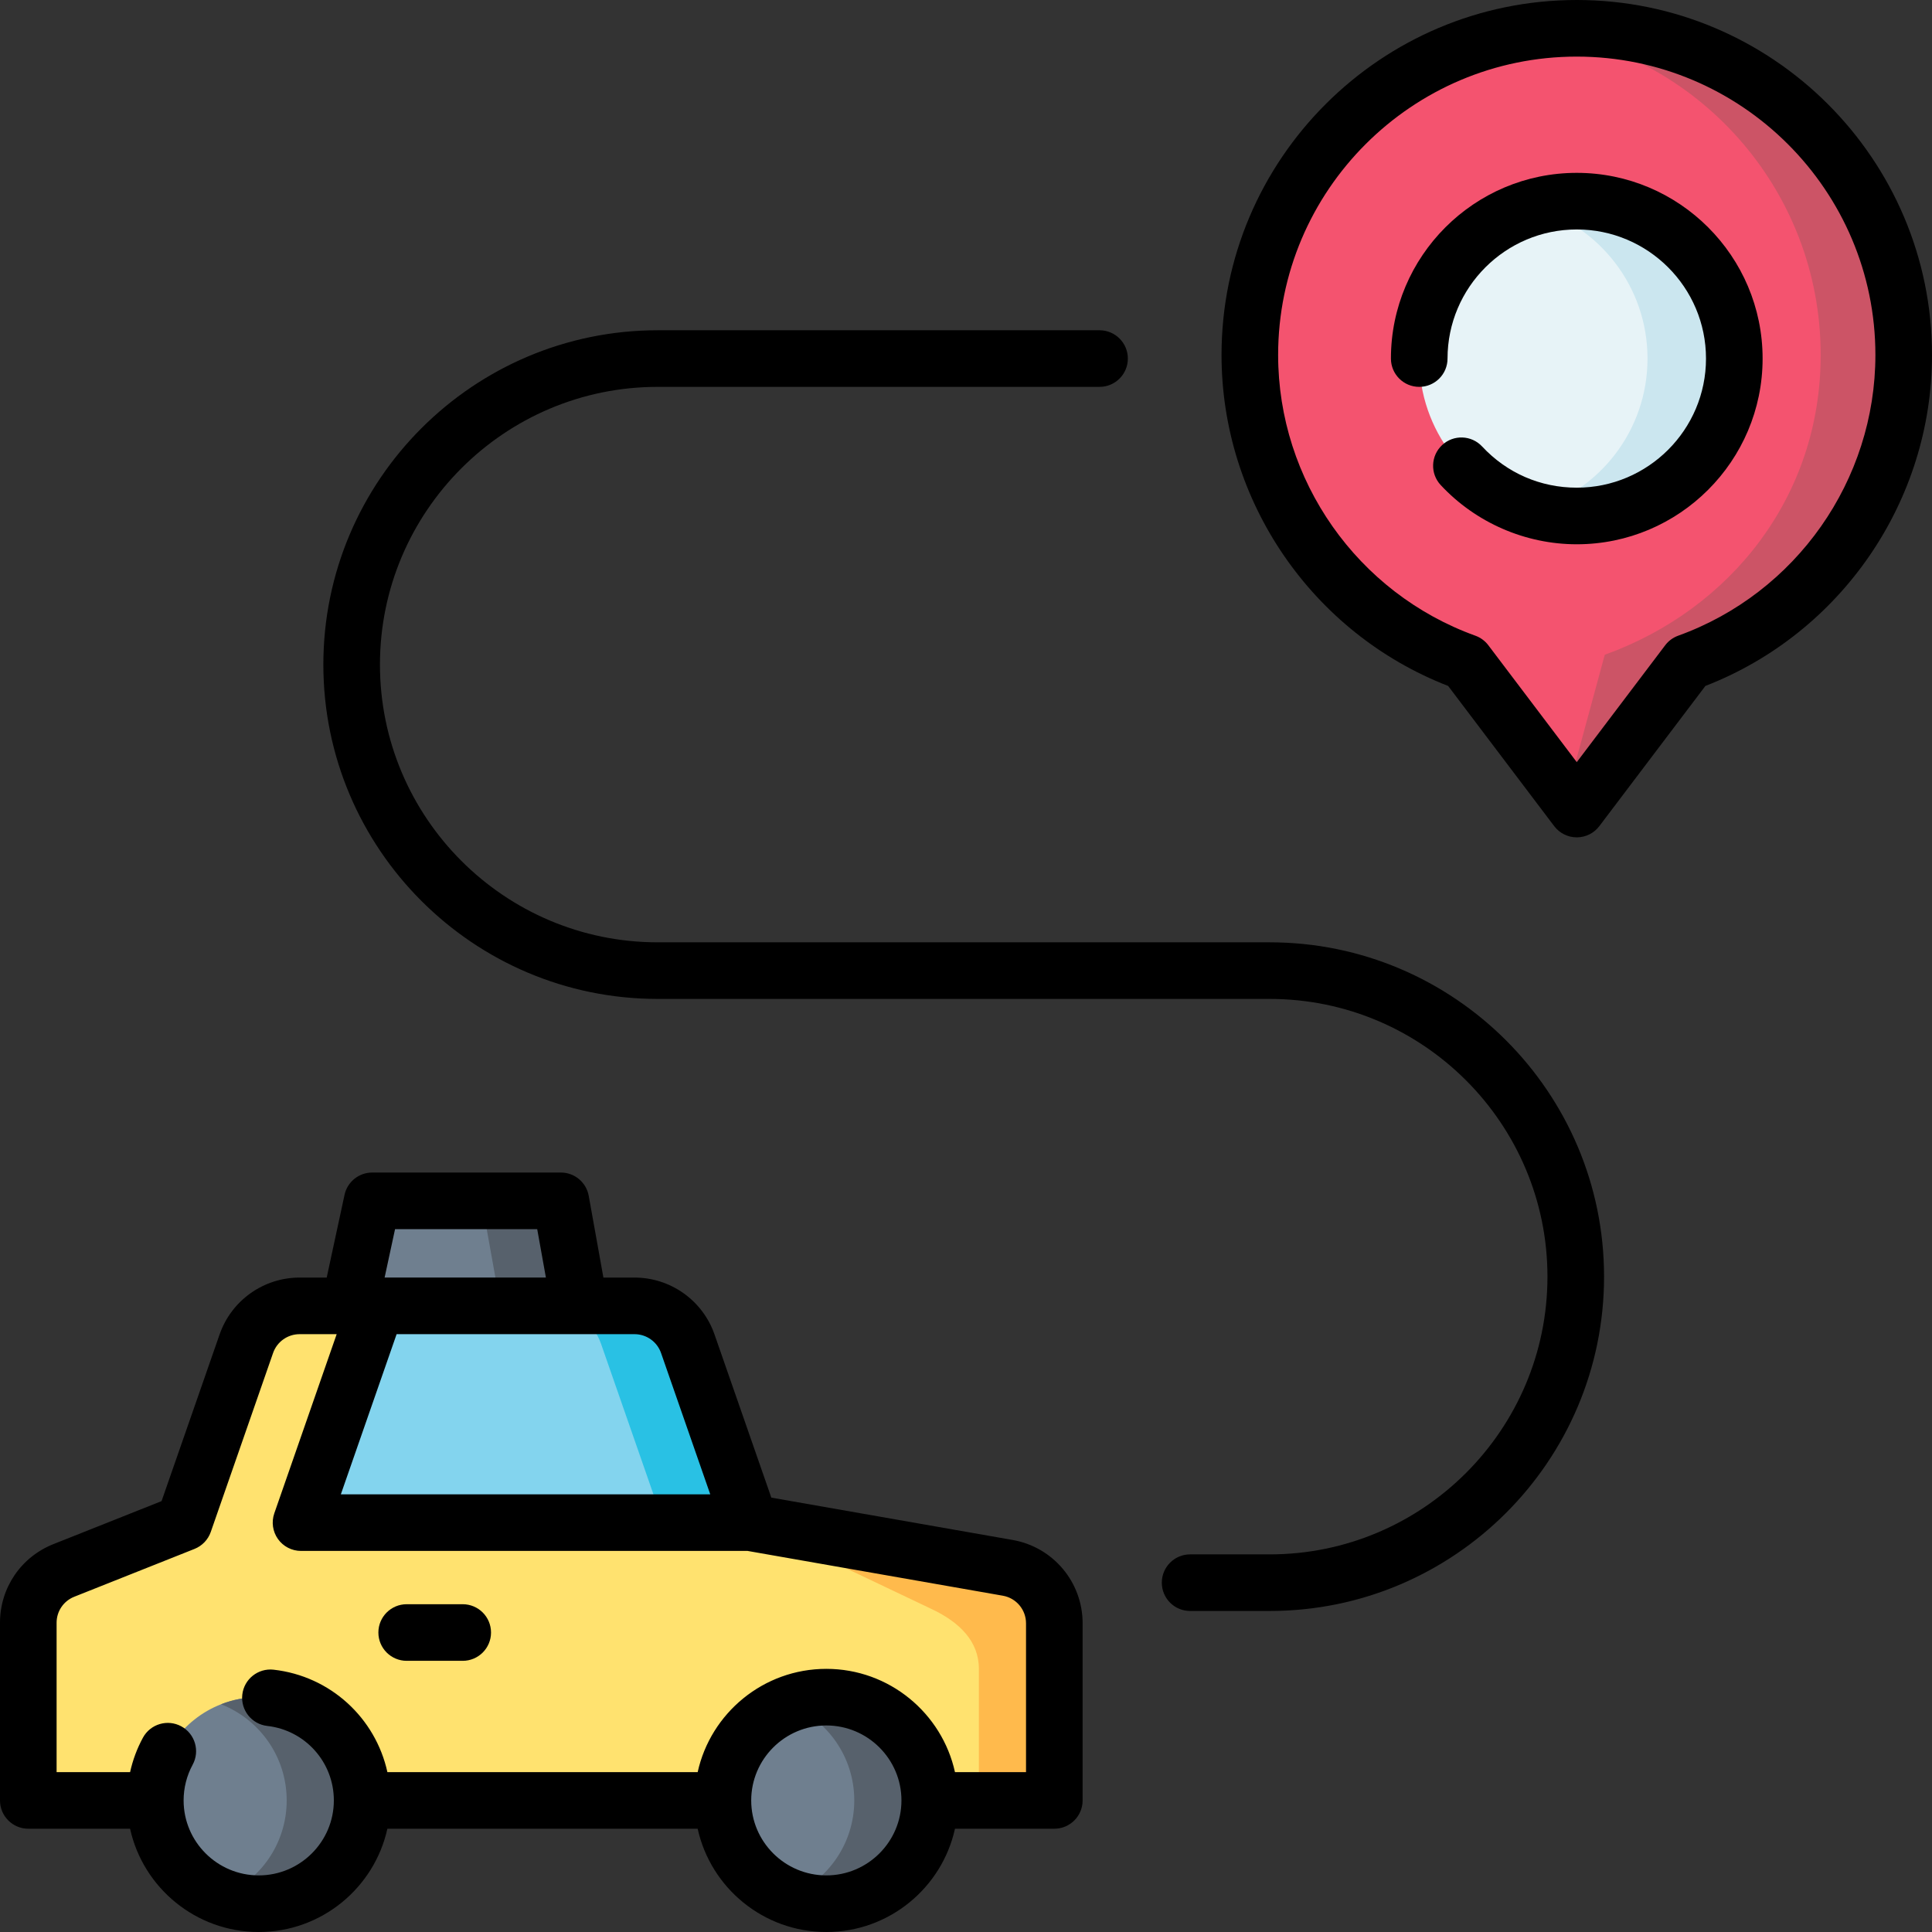 <svg id="Layer_1" enable-background="new 0 0 512 512" height="35" viewBox="0 0 512 512" width="35" xmlns="http://www.w3.org/2000/svg"><rect x="0" y="0" width="512" height="512" fill="#333333" stroke="none"/><g><path d="m153.64 346.07h-61l6-27.83h50z" fill="#6f7f8f"/><path d="m153.64 346.07h-21l-5-27.83h21z" fill="#57616c"/><path d="m279.41 430.2v46.93h-271.91v-47.07c0-6.12 3.73-11.62 9.42-13.88l31.86-12.67 16.51-47.42c2.09-6 7.75-10.02 14.11-10.02h88.75c6.36 0 12.03 4.02 14.12 10.02l16.51 47.42 68.27 11.98c7.15 1.25 12.36 7.46 12.36 14.71z" fill="#ffe26f"/><path d="m279.41 430.2v46.93h-20v-34.93c0-7.25-5.18-12.3-12.36-15.71l-48.27-22.98 68.27 11.98c7.15 1.25 12.36 7.46 12.36 14.71z" fill="#ffba4c"/><path d="m504.5 94.07c0 37.49-23.85 69.42-57.22 81.45l-29.42 38.89-2.71-3.58-26.71-35.31c-33.37-12.03-57.22-43.96-57.22-81.45 0-44.09 32.98-80.48 75.64-85.87 3.6-.46 7.27-.7 11-.7 47.85 0 86.64 38.76 86.64 86.57z" fill="#f4536f"/><path d="m504.5 94.07c0 37.49-23.85 69.42-57.22 81.45l-29.42 38.89-2.71-3.58 10.13-37.31c33.37-12.03 57.22-41.96 57.22-79.45 0-44.09-32.98-80.48-75.64-85.87 3.6-.46 7.27-.7 11-.7 47.85 0 86.64 38.76 86.64 86.57z" fill="#cc5466"/><path d="m459.61 95.02c0 23.06-18.69 41.75-41.75 41.75-3.99 0-7.85-.56-11.5-1.6-17.47-5-30.25-21.08-30.25-40.15 0-19.06 12.78-35.15 30.25-40.15 3.65-1.04 7.51-1.6 11.5-1.6 23.06 0 41.75 18.7 41.75 41.75z" fill="#e7f3f7"/><path d="m459.61 95.02c0 23.06-18.69 41.75-41.75 41.75-3.99 0-7.85-.56-11.5-1.6 17.47-5 30.25-21.08 30.25-40.15 0-19.06-12.78-35.15-30.25-40.15 3.65-1.04 7.51-1.6 11.5-1.6 23.06 0 41.75 18.7 41.75 41.75z" fill="#cbe6ef"/><path d="m198.78 403.51h-119l20-57.44h68.37c6.36 0 12.03 4.02 14.12 10.02z" fill="#83d4ee"/><path d="m198.78 403.51h-23l-16.51-47.42c-2.09-6-7.76-10.02-14.12-10.02h23c6.36 0 12.03 4.02 14.12 10.02z" fill="#29c1e4"/><g><path d="m246.39 477.13c0 15.12-12.27 27.37-27.4 27.37-3.53 0-6.9-.67-10-1.89-10.19-3.98-17.41-13.88-17.41-25.48 0-11.59 7.22-21.5 17.41-25.48 3.1-1.22 6.47-1.89 10-1.89 15.13 0 27.4 12.26 27.4 27.37z" fill="#6f7f8f"/><path d="m246.39 477.13c0 15.12-12.27 27.37-27.4 27.37-3.53 0-6.9-.67-10-1.89 10.19-3.98 17.4-13.89 17.4-25.48s-7.21-21.5-17.4-25.48c3.1-1.22 6.47-1.89 10-1.89 15.13 0 27.4 12.26 27.4 27.37z" fill="#57616c"/></g><g><path d="m95.975 477.132c0 15.12-12.27 27.37-27.4 27.37-3.53 0-6.9-.67-10-1.89-10.19-3.98-17.41-13.88-17.41-25.48 0-11.59 7.22-21.5 17.41-25.48 3.1-1.22 6.47-1.89 10-1.89 15.13 0 27.4 12.26 27.4 27.37z" fill="#6f7f8f"/><path d="m95.975 477.132c0 15.12-12.27 27.37-27.4 27.37-3.53 0-6.9-.67-10-1.89 10.19-3.98 17.4-13.89 17.4-25.48s-7.21-21.5-17.4-25.48c3.1-1.22 6.47-1.89 10-1.89 15.13 0 27.4 12.26 27.4 27.37z" fill="#57616c"/></g></g><g><path d="m268.345 408.103-63.934-11.216-15.062-43.259c-3.136-9.007-11.654-15.059-21.196-15.059h-8.242l-3.891-21.659c-.642-3.573-3.751-6.174-7.382-6.174h-50c-3.533 0-6.587 2.466-7.332 5.919l-4.724 21.914h-7.184c-9.542 0-18.06 6.052-21.196 15.059l-15.382 44.182-28.675 11.404c-8.593 3.417-14.145 11.599-14.145 20.842v47.076c0 4.142 3.358 7.5 7.5 7.5h26.973c3.444 15.634 17.423 27.368 34.094 27.368s30.65-11.734 34.094-27.368h82.23c3.444 15.634 17.423 27.368 34.094 27.368s30.65-11.734 34.094-27.368h26.328c4.142 0 7.5-3.358 7.5-7.5v-46.937c0-10.914-7.806-20.206-18.562-22.092zm-163.651-82.368h37.671l2.306 12.833h-42.744zm.413 27.833h63.047c3.166 0 5.99 2.006 7.03 4.991l13.04 37.453h-97.895zm113.878 143.432c-10.977 0-19.907-8.913-19.907-19.868s8.93-19.868 19.907-19.868 19.908 8.913 19.908 19.868-8.931 19.868-19.908 19.868zm52.922-27.368h-18.828c-3.444-15.634-17.423-27.368-34.094-27.368s-30.65 11.734-34.094 27.368h-82.226c-3.134-14.308-15.06-25.451-30.163-27.147-4.11-.46-7.828 2.5-8.29 6.616s2.5 7.828 6.616 8.29c10.06 1.13 17.646 9.617 17.646 19.741 0 10.955-8.93 19.868-19.907 19.868s-19.908-8.913-19.908-19.868c0-3.308.829-6.58 2.396-9.46 1.98-3.639.635-8.193-3.003-10.172-3.639-1.98-8.193-.635-10.172 3.003-1.559 2.865-2.702 5.945-3.403 9.129h-19.477v-39.576c0-3.062 1.84-5.771 4.688-6.904l31.859-12.671c2.022-.805 3.596-2.448 4.312-4.503l16.509-47.418c1.04-2.985 3.865-4.991 7.03-4.991h9.825l-16.53 47.478c-.798 2.293-.437 4.832.97 6.811s3.685 3.155 6.113 3.155h118.347l67.63 11.865c3.565.625 6.154 3.704 6.154 7.319z"/><path d="m122.627 425.135h-14.853c-4.142 0-7.5 3.358-7.5 7.5s3.358 7.5 7.5 7.5h14.853c4.142 0 7.5-3.358 7.5-7.5s-3.357-7.5-7.5-7.5z"/><path d="m417.859 0c-51.91 0-94.141 42.2-94.141 94.07 0 38.768 24.039 73.729 60.053 87.711l28.107 37.151c1.417 1.874 3.631 2.975 5.981 2.975s4.563-1.101 5.981-2.975l28.108-37.151c36.013-13.983 60.052-48.944 60.052-87.711 0-51.87-42.231-94.07-94.141-94.07zm26.876 168.466c-1.367.493-2.56 1.372-3.437 2.53l-23.439 30.98-23.439-30.98c-.876-1.159-2.07-2.038-3.437-2.53-31.262-11.275-52.266-41.172-52.266-74.396 0-43.599 35.502-79.07 79.141-79.07s79.142 35.471 79.142 79.07c0 33.223-21.004 63.121-52.265 74.396z"/><path d="m417.859 45.809c-27.156 0-49.249 22.078-49.249 49.214 0 4.142 3.358 7.5 7.5 7.5s7.5-3.358 7.5-7.5c0-18.866 15.364-34.214 34.249-34.214s34.249 15.349 34.249 34.214c0 18.866-15.364 34.215-34.249 34.215-9.618 0-18.525-3.876-25.081-10.915-2.823-3.032-7.57-3.2-10.6-.377-3.031 2.823-3.2 7.569-.377 10.6 9.288 9.973 22.43 15.692 36.058 15.692 27.156 0 49.249-22.078 49.249-49.215 0-27.136-22.093-49.214-49.249-49.214z"/><path d="m336.493 249.725h-162.201c-40.583 0-73.6-33.017-73.6-73.601s33.017-73.601 73.6-73.601h117.101c4.142 0 7.5-3.358 7.5-7.5s-3.358-7.5-7.5-7.5h-117.101c-48.854 0-88.6 39.746-88.6 88.601s39.746 88.601 88.6 88.601h162.201c40.583 0 73.6 33.017 73.6 73.601 0 40.583-33.017 73.6-73.6 73.6h-21.101c-4.142 0-7.5 3.358-7.5 7.5s3.358 7.5 7.5 7.5h21.101c48.854 0 88.6-39.746 88.6-88.601 0-48.854-39.745-88.6-88.6-88.6z"/></g></svg>